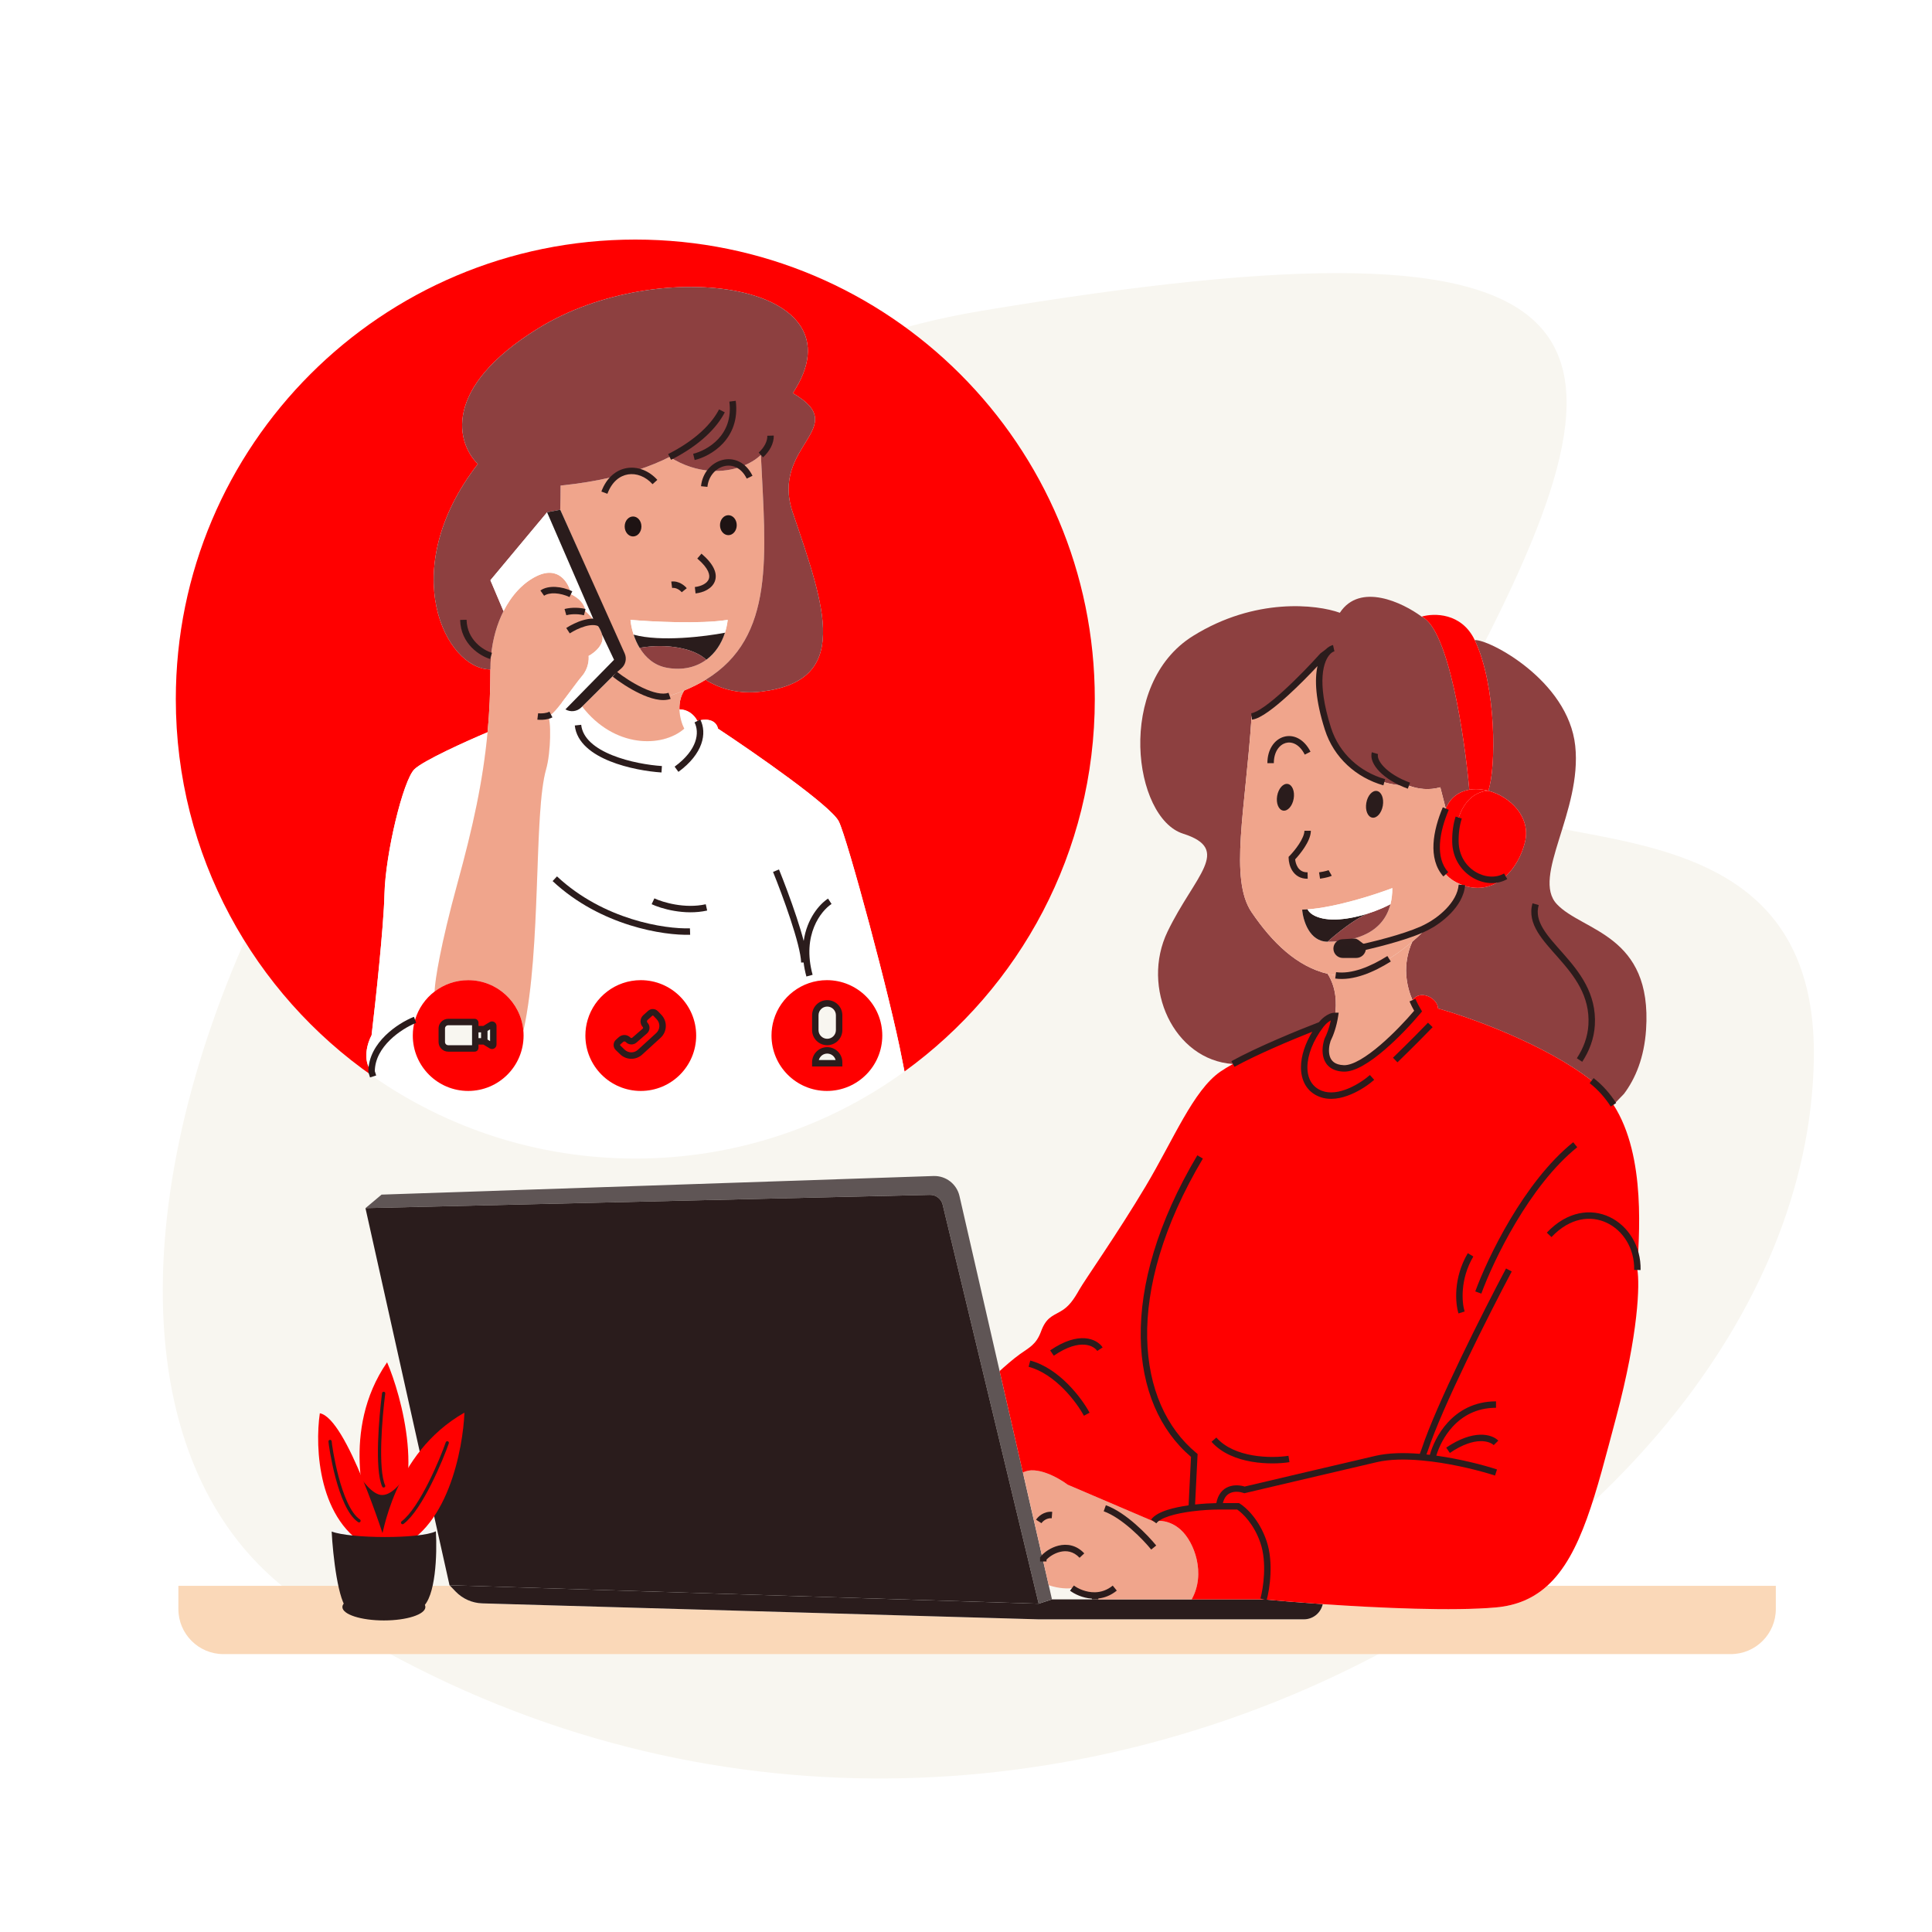<svg version="1.2" xmlns="http://www.w3.org/2000/svg" viewBox="0 0 3000 3000" width="3000" height="3000">
	<rect x="0" y="0" width="3000" height="3000" fill="#333333" stroke="none"/>
	<defs>
		<clipPath clipPathUnits="userSpaceOnUse" id="cp1">
			<path d="m0 0h3000v3000h-3000z"/>
		</clipPath>
	</defs>
	<style>
		.s0 { fill: #ffffff } 
		.s1 { fill: #f8f6f0 } 
		.s2 { fill: #fad8b8 } 
		.s3 { fill: #2a1c1c } 
		.s4 { fill: #5f5555 } 
		.s5 { fill: #ff0000 } 
		.s6 { fill: #f0a58c } 
		.s7 { fill: #8d4040 } 
		.s8 { fill: #2b1c1c } 
		.s9 { fill: #1e1313 } 
		.s10 { fill: #2a1c1c;stroke: #2b1c1c;stroke-miterlimit:100;stroke-width: 10 } 
		.s11 { fill: #f6f6f6 } 
		.s12 { fill: none;stroke: #2a1c1c;stroke-linecap: round;stroke-miterlimit:100;stroke-width: 5 } 
	</style>
	<g id="Artboard 12" clip-path="url(#cp1)">
		<g id="Group 2">
			<path id="Rectangle 2" fill-rule="evenodd" class="s0" d="m0 0h3000v3000h-3000z"/>
			<path id="Path 38" class="s1" d="m1522 483c-1002.5 167.5-1625.42 1623.81-1047.5 2006.5 1040.5 689 2328.1-55.4 2342-844 9.5-539-750-198-542.5-588 294.25-553.04 250.5-742-752-574.5z"/>
			<path id="Path 39" class="s2" d="m2323 2496c-66.3 5.97-179.72 1-269-5.12l-0.44 1.58c-3.58 13.02-15.42 22.04-28.92 22.04h-411.64l-864.03-24.8c-15.68-0.45-30.57-7.03-41.47-18.32l-8.55-8.88h-421.95v36c0 38.66 31.34 70 70 70h2340.5c38.66 0 70-31.34 70-70v-36h-355.06c-20.9 18.89-46.57 30.54-79.44 33.5z"/>
			<path id="Path 40" class="s3" d="m1962 2483.5h-328.5l-20.66 6.73-914.84-28.71 9.5 9.86c10.9 11.29 25.79 17.87 41.47 18.32l864.03 24.8h411.64c13.5 0 25.34-9.02 28.92-22.04l0.44-1.58c-36.22-2.49-68.48-5.17-92-7.38z"/>
			<path id="Path 41" class="s4" d="m567.5 1876l25-21 857.04-28.89c19.14-0.64 36.05 12.37 40.33 31.04l143.63 626.35-20.66 6.73-149.06-619.53c-2.21-9.16-10.5-15.54-19.92-15.32z"/>
			<path id="Path 42" class="s3" d="m698 2461.52l914.84 28.71-149.06-619.53c-2.21-9.16-10.5-15.54-19.92-15.32l-876.36 20.62z"/>
			<path id="Path 43" class="s5" d="m835.5 510c189-117 508-69.5 395.5 100.5 93.5 54-35.88 80.29 0 185.5 50.88 149.2 91 261.49-49.5 278-33.35 3.92-61.33-3.54-84.5-17.53l-1.16-1.02c-10.02 6.12-21.1 11.71-33.34 16.75-5.96 9.19-7.78 19.58-7.48 29.3 11.63 0 22.28 6.98 27.9 18 9.02-3 28.08-4.8 32.08 12 57.5 38 175.5 120 187.5 144 13.3 26.59 80.8 277.1 98.06 368.5l3.94 19.8c179.03-129.63 295.5-340.36 295.5-578.3 0-394.06-319.44-713.5-713.5-713.5-394.06 0-713.5 319.44-713.5 713.5 0 242.71 121.18 457.11 306.34 586l-2.34-7.5c-14.8-18-6.17-45.17 0-56.5 6.17-52 18.8-168.6 20-219 1.5-63 29-177 46.5-194 14-13.6 81.57-44 113.61-57.5 2.91-31.2 4.39-63.23 4.39-97.5-69 0-148-153-19.5-319-31.83-31.17-57.7-116.9 93.5-210.5z"/>
			<path id="Path 44" fill-rule="evenodd" class="s0" d="m850.5 1111.42c1.75-0.47 3.45-1.1 5-1.92 3.34-1.77 9.68-9.23 16.87-18.5l5.63 10.5 26-4.42c49.5 64.42 124 64.42 158.5 34.42-3.18-6.2-7.08-17.54-7.48-30 11.63 0 22.28 6.98 27.9 18 9.02-3 28.08-4.8 32.08 12 57.5 38 175.5 120 187.5 144 13.3 26.59 80.8 277.1 98.06 368.5l3.94 19.8c-117.47 85.06-261.88 135.2-418 135.2-151.35 0-291.69-47.12-407.16-127.5l-2.34-7.5c0-42.4 44.33-71 66.5-80l1-0.36c-2.28 7.72-3.5 15.9-3.5 24.36 0 47.5 38.5 86 86 86 47.5 0 86-38.5 86-86q0-4.26-0.41-8.43l0.41-0.07c28-128 15.5-337 35-405 7.5-26.15 8.17-78.05 2.5-83.08zm144.5 582.58c47.5 0 86-38.5 86-86 0-47.5-38.5-86-86-86-19.54 0-37.56 6.52-52 17.5-14.41 10.95-25.25 26.34-30.5 44.14-2.28 7.72-3.5 15.9-3.5 24.36 0 47.5 38.5 86 86 86zm289 0c47.5 0 86-38.5 86-86 0-47.5-38.5-86-86-86-19.54 0-37.56 6.52-52 17.5-14.41 10.95-25.25 26.34-30.5 44.14-2.28 7.72-3.5 15.9-3.5 24.36 0 47.5 38.5 86 86 86z"/>
			<path id="Path 45" class="s0" d="m675 1537c0.67-14.67 8.7-68.4 35.5-166 23.77-86.57 39.49-157.78 46.61-234-32.04 13.5-99.61 43.9-113.61 57.5-17.5 17-45 131-46.5 194-1.2 50.4-13.83 167-20 219-6.17 11.33-14.8 38.5 0 56.5 0-42.4 44.33-71 66.5-80l1-0.36c5.25-17.8 16.09-33.19 30.5-44.14z"/>
			<path id="Path 46" class="s5" d="m995 1694c47.5 0 86-38.5 86-86 0-47.5-38.5-86-86-86-19.54 0-37.56 6.52-52 17.5-14.41 10.95-25.25 26.34-30.5 44.14-2.28 7.72-3.5 15.9-3.5 24.36 0 47.5 38.5 86 86 86z"/>
			<path id="Path 47" class="s6" d="m886.5 921c-3.5-15.67-19-42.9-53-26.5-21.09 10.17-38.98 29.46-51.65 54.5-10.15 20.05-16.95 43.79-19.37 69.5q-0.98 10.31-0.98 21c0 34.27-1.48 66.3-4.39 97.5-7.12 76.22-22.84 147.43-46.61 234-26.8 97.6-34.83 151.33-35.5 166v2.5c14.44-10.98 32.46-17.5 52-17.5 44.65 0 81.36 34.03 85.59 77.57l0.41-0.07c28-128 15.5-337 35-405 7.5-26.15 8.17-78.05 2.5-83.08 1.75-0.47 3.45-1.1 5-1.92 3.34-1.77 9.68-9.23 16.87-18.5 11.14-14.34 24.34-33 31.63-41.5 9.6-11.2 10.67-25.33 10-31 8.83-4.67 25.4-17.8 21-33-2.34-8.09-7.62-16.25-13.07-23-4.8-5.93-9.73-10.77-12.93-13.5-0.89-11.28-10.48-20.6-22.5-26.37z"/>
			<path id="Path 48" fill-rule="evenodd" class="s5" d="m641 1608c0-8.46 1.22-16.64 3.5-24.36 5.25-17.8 16.09-33.19 30.5-44.14 14.44-10.98 32.46-17.5 52-17.5 44.65 0 81.36 34.03 85.59 77.57q0.41 4.17 0.41 8.43c0 47.5-38.5 86-86 86-47.5 0-86-38.5-86-86zm45 10c0 5.52 4.48 10 10 10h41c0.55 0 1-0.45 1-1v-10h14l10.96 6.66c1.33 0.8 3.04-0.15 3.04-1.71v-28.9c0-1.56-1.71-2.51-3.04-1.71l-10.96 6.66h-14v-10c0-0.55-0.45-1-1-1h-41c-5.52 0-10 4.48-10 10z"/>
			<path id="Path 49" fill-rule="evenodd" class="s5" d="m1370 1608c0 47.5-38.5 86-86 86-47.5 0-86-38.5-86-86 0-8.46 1.22-16.64 3.5-24.36 5.25-17.8 16.09-33.19 30.5-44.14 14.44-10.98 32.46-17.5 52-17.5 47.5 0 86 38.5 86 86zm-67-8.5v-23c0-10.22-8.28-18.5-18.5-18.5-10.22 0-18.5 8.28-18.5 18.5v23c0 10.22 8.28 18.5 18.5 18.5 10.22 0 18.5-8.28 18.5-18.5zm-18.5 31.5c-10.22 0-18.5 8.28-18.5 18.5v1.5h37v-1.5c0-10.22-8.28-18.5-18.5-18.5z"/>
			<path id="Path 50" fill-rule="evenodd" class="s6" d="m1062.5 1072.2c-7.17 2.96-14.79 5.62-22.74 8.3-23.48 7.92-65.83-18.48-85.19-33.66l13.93-13.84v-19l-98.56-222.5q0.55-17.23 0.56-37.5c29.47-3.01 55.94-7.48 79.65-13.02 14.25-3.34 27.5-7.06 39.8-11.1 18.75-6.16 35.3-13.05 49.81-20.38 21.61 13.8 43.55 20.26 63.91 21.57 17.25 1.1 33.36-1.49 47.16-6.47 12.36-4.45 22.86-10.82 30.67-18.14 7.41 155.29 22.82 282.76-85.66 348.99-10.02 6.12-21.1 11.7-33.34 16.75zm-78.62-86.7c2.22 6.76 5.27 13.83 9.31 20.5 8.89 14.68 22.56 27.46 42.81 31 24.02 4.2 44.77-0.85 60.69-12.5 13.43-9.83 23.42-24.36 29.03-42 2-6.29 3.44-12.99 4.28-20-42 6.8-118.17 2.83-151 0 0.52 6.22 2.03 14.37 4.88 23z"/>
			<path id="Path 51" class="s6" d="m904 1097.08c49.5 64.42 124 64.42 158.5 34.42-3.18-6.2-7.09-17.54-7.48-30-0.31-9.72 1.52-20.11 7.48-29.3-7.17 2.96-14.79 5.62-22.74 8.3-23.48 7.92-65.83-18.48-85.19-33.66z"/>
			<path id="Path 52" class="s0" d="m1130 962.5c-42 6.8-118.17 2.83-151 0 0.52 6.22 2.03 14.37 4.88 23 41.7 11.6 111.93 2.83 141.84-3 2-6.29 3.44-12.98 4.28-20z"/>
			<path id="Path 53" class="s3" d="m1125.72 982.5c-29.91 5.83-100.14 14.6-141.84 3 2.22 6.76 5.27 13.83 9.31 20.5 42.81-7.5 85.19 0.86 103.5 18.5 13.43-9.83 23.42-24.36 29.03-42z"/>
			<path id="Path 54" class="s7" d="m993.19 1006c8.89 14.68 22.56 27.46 42.81 31 24.02 4.2 44.77-0.85 60.69-12.5-18.31-17.64-60.69-26-103.5-18.5z"/>
			<path id="Path 55" class="s7" d="m1231 610.5c112.5-170-206.5-217.5-395.5-100.5-151.2 93.6-125.33 179.33-93.5 210.5-128.5 166-49.5 319 19.5 319q0-10.69 0.98-21c2.42-25.71 9.22-49.45 19.37-69.5l-20.35-48 88-105.5 20.44-4q0.55-17.23 0.56-37.5c29.47-3.01 55.94-7.48 79.65-13.02 14.25-3.34 27.5-7.06 39.8-11.1 18.75-6.16 35.3-13.05 49.81-20.38 21.61 13.8 43.55 20.26 63.91 21.57 17.25 1.1 33.36-1.49 47.16-6.47 12.36-4.45 22.86-10.82 30.67-18.14 7.41 155.29 22.83 282.78-85.66 348.99l1.16 1.02c23.17 13.99 51.15 21.45 84.5 17.53 140.5-16.51 100.38-128.8 49.5-278-35.88-105.21 93.5-131.5 0-185.5z"/>
			<path id="Path 56" class="s0" d="m761.5 901l88-105.5 72.43 167c-4.8-5.93-9.73-10.77-12.93-13.5-0.89-11.28-10.48-20.6-22.5-26.37v-1.63c-3.5-15.67-19-42.9-53-26.5-21.09 10.17-38.98 29.46-51.65 54.5z"/>
			<path id="Path 57" class="s0" d="m914 1018.5c8.83-4.67 25.4-17.8 21-33l18.5 39-75.5 77-5.63-10.5c4.6-5.91 9.54-12.56 14.27-18.92 6.75-9.08 13.08-17.58 17.36-22.58 9.6-11.2 10.67-25.33 10-31z"/>
			<path id="Path 58" class="s3" d="m869.94 791.5l-20.44 4 72.43 167c5.45 6.75 10.73 14.91 13.07 23l18.5 39-75.5 77c7.95 4.71 18.08 3.45 24.63-3.06l51.94-51.6 10.35-9.1c6.59-5.79 8.63-15.2 5.04-23.2z"/>
			<path id="Path 59" class="s6" d="m1833.5 2375.5c-16.8-15.2-35-15-42-13l-133.5-57c-14.67-11-49.1-30.2-69.5-19l39.96 175.02c16.51 5.55 30.63 5.38 36.04 4.48 7 5.28 20.63 11.83 36 11.47v6.03h149.93c22.43-40 4.07-89-16.93-108z"/>
			<path id="Path 60" class="s7" d="m1943.5 1416.5c-35-51.5-9.5-160 0-304 23.2-2.8 83-63.83 110-94l8.5-6.49c-12.22 12.47-23.14 46.88 0 119.49 17.46 54.78 69.36 88.5 125.76 88.5 14.72 5.41 31.4 7.39 48.74 2.5l8.5 33c7.17-17.42 20.8-26.57 36.5-29.27-7.17-81.58-32-249.53-74-268.73-29.33-21.83-95.8-53.6-127-6-35.83-13-131.6-24-228 36-120.5 75-92.5 282.5-15.5 307 77 24.5 18 65-24 152-42 87 9.5 199.5 101.5 205.68 39.78-21.94 104.54-48.49 136.5-60.68 3.5-4.67 12.78-14 21.89-14 3.12-20.5 1.83-44.68-11.39-65.37-47.61-11.39-85.77-48.21-118-95.63z"/>
			<path id="Path 61" class="s7" d="m2217.5 1438.5c-4.89 5.82-13.5 14.41-24.5 23.75-16.07 36.16-9.11 68.78 0.28 90.75 11.72-17 39.22-3.5 39.72 13 49.17 13.67 165.7 55.2 238.5 112 13.57 10.59 24.71 23.32 33.85 37.5l16.38-17c17.95-23.96 31.36-56.36 34.27-99.5 10.01-148.5-98.5-152.5-138.5-195-40-42.5 39.5-144 28.5-246-11-102-135-166-156-164 34.08 71.5 33.33 199.27 21 233.9 34.41 9.03 66.42 40.99 57 79.6-4.84 19.84-15.22 39.57-30 53.2-17.26 15.92-40.53 23.54-68 13.3-2.4 31.2-36 56-52.5 64.5z"/>
			<path id="Path 62" class="s5" d="m2368 1307.5c9.42-38.61-22.59-70.57-57-79.6-30.5 1.6-52 33.6-51 79.6 1 46 48 70.4 78 53.2 14.78-13.63 25.16-33.36 30-53.2z"/>
			<path id="Path 63" class="s5" d="m2290 994c-20.4-42.8-63.5-42.17-82.5-36.5 42 19.2 66.83 187.15 74 268.73 9.4-1.62 19.55-0.93 29.5 1.67 12.33-34.63 13.08-162.4-21-233.9z"/>
			<path id="Path 64" class="s5" d="m2245 1255.5c-18.8 45.09-26 99.49 25 118.5 27.47 10.24 50.74 2.62 68-13.3-30 17.2-77-7.2-78-53.2-1-46 20.5-78 51-79.6-9.95-2.6-20.1-3.29-29.5-1.67-15.7 2.7-29.25 11.88-36.5 29.27z"/>
			<path id="Path 65" fill-rule="evenodd" class="s6" d="m2053.5 1018.5l8.5-6.49c-12.22 12.47-23.14 46.88 0 119.49 17.46 54.78 69.36 88.5 125.76 88.5 14.72 5.41 31.4 7.39 48.74 2.5l8.5 33c-19 45-26 99.5 25 118.5-2.4 31.2-36.15 55.72-52.5 64.5-23.3 12.51-70.87 25.52-101.5 32.4l-10.03-7.55c-0.95-0.71-2.12-1.06-3.31-0.99l-18.21 1.1c-5.03 0.3-8.95 4.47-8.95 9.51 0 5.26 4.27 9.53 9.53 9.53h20.97c5.52 0 10-4.48 10-10v-1.6c30.63-6.88 78.41-19.5 101.5-32.4-4.89 5.82-13.5 14.41-24.5 23.75-30.58 25.96-79.66 57.75-119 52.25q-6.36-0.89-12.5-2.37c-47.61-11.39-85.77-48.21-118-95.63-35-51.5-9.5-160 0-304 23.2-2.8 83-63.83 110-94zm105.59 385.5c1.88-7.38 2.91-15.68 2.91-25-26.14 10.02-86.78 29.69-131.5 33.06q-4.36 0.33-8.5 0.44c1.33 16.58 11.1 49.75 39.5 49.75 31.03 0 84.57-7.07 97.59-58.25z"/>
			<path id="Path 66" class="s6" d="m2074 1514.5q-6.36-0.89-12.5-2.37c13.22 20.69 14.51 44.87 11.39 65.37-2.36 15.47-7.23 28.83-11.39 37-5 14.33-7 43.3 25 44.5 32 1.2 90.33-58.83 115.5-89-2.74-4.53-5.84-10.26-8.72-17-9.39-21.97-16.35-54.59-0.28-90.75-30.58 25.96-79.66 57.75-119 52.25z"/>
			<path id="Path 67" class="s3" d="m2022 1412.5c1.33 16.58 11.1 49.75 39.5 49.75 12.33-11.25 42.2-35.77 63-43.85-13.37 4.31-28.89 7.98-44.5 9.1-33.6 2.4-47-9.29-49.5-15.44q-4.36 0.33-8.5 0.44z"/>
			<path id="Path 68" class="s7" d="m2061.5 1462.25c31.03 0 84.59-7.07 97.59-58.25-6.62 3.66-19.18 9.45-34.59 14.4-20.8 8.08-50.67 32.6-63 43.85z"/>
			<path id="Path 69" class="s0" d="m2162 1379c-26.14 10.02-86.78 29.7-131.5 33.06 2.5 6.15 15.9 17.84 49.5 15.44 15.61-1.12 31.13-4.8 44.5-9.1 15.41-4.96 27.97-10.74 34.59-14.4 1.88-7.38 2.91-15.68 2.91-25z"/>
			<path id="Path 70" class="s5" d="m2086.5 1659c-32-1.2-30-30.17-25-44.5 4.16-8.17 9.03-21.53 11.39-37-9.11 0-18.39 9.33-21.89 14-31.96 12.19-96.72 38.73-136.5 60.68-7.52 4.15-14.16 8.13-19.5 11.82-42 29.01-72.5 105-116 178-43.5 73-94.5 145.5-103 160.5-8.5 15-16 26.5-29.5 34-13.5 7.5-22.5 10.5-30 31-7.5 20.5-18.5 25-32.5 35-11.2 8-25.86 21-31.79 26.5l38.29 167-2-9.5c20.4-11.2 54.83 8 69.5 19l133.5 57c7.98-11.05 33.68-17.39 58.93-20.64 15.87-2.04 31.57-2.86 42.57-2.86h29.5c8.67 5.17 28.7 23.5 39.5 55.5 10.8 32 4.5 72.67 0 89 23.52 2.21 55.78 4.89 92 7.38 89.28 6.13 202.7 11.09 269 5.12 32.87-2.96 58.54-14.61 79.44-33.5 53.17-48.06 75.48-143.06 107.06-261.5 35.2-132 36.67-207.67 33-229 1.7-47.23 15.01-175.55-37.15-256.5-9.14-14.18-20.28-26.91-33.85-37.5-72.8-56.8-189.33-98.33-238.5-112-0.5-16.5-28-30-39.72-13 2.88 6.74 5.98 12.47 8.72 17-25.17 30.17-83.5 90.2-115.5 89z"/>
			<path id="Path 71" class="s5" d="m1893 2339c-11 0-26.7 0.82-42.57 2.86-25.25 3.25-50.95 9.59-58.93 20.64 7-2 25.2-2.2 42 13 21 19 39.36 68 16.93 108h111.57c4.5-16.33 10.8-57 0-89-10.8-32-30.83-50.33-39.5-55.5z"/>
			<path id="Path 72" class="s8" d="m1089.25 859.7l-6.5 7.6c18.45 15.75 20.08 26.22 17.84 31.94-1.21 3.09-3.84 5.86-7.76 8.07-3.91 2.2-8.8 3.66-13.88 4.22l1.1 9.94c6.17-0.69 12.4-2.48 17.68-5.45 5.27-2.97 9.89-7.29 12.18-13.13 4.76-12.16-1.61-26.94-20.66-43.19z"/>
			<path id="Path 73" class="s8" d="m864.91 1360.85l-6.82 7.3c74.83 69.96 173.34 84.71 213.58 83.35l-0.34-10c-38.42 1.31-134.05-13.01-206.42-80.65z"/>
			<path id="Path 74" class="s8" d="m849.19 1106.6c-5.13 1.39-10.92 1.27-13.57 0.94l-1.24 9.92c3.53 0.44 10.7 0.62 17.43-1.21 2.02-0.55 4.08-1.3 6.03-2.33l-4.68-8.84q-1.75 0.92-3.97 1.52z"/>
			<path id="Path 75" fill-rule="evenodd" class="s8" d="m1026.92 1575.75c9.72 10.13 9.19 26.29-1.19 35.76l-28.53 26.06c-9.73 8.88-24.67 8.69-34.17-0.43l-6.83-6.56c-4.62-4.43-4.49-11.84 0.26-16.12l4.42-3.97c5.23-4.69 13.24-4.39 18.1 0.7 0.75 0.79 1.99 0.85 2.82 0.13l16.21-14.07c0.7-0.61 0.76-1.69 0.12-2.37-4.99-5.32-4.63-13.69 0.8-18.56l7.41-6.66c4.41-3.97 11.18-3.71 15.29 0.57zm-7.22 6.92l-5.29-5.52c-0.37-0.39-0.99-0.41-1.39-0.05l-7.41 6.66c-1.25 1.12-1.34 3.06-0.18 4.28 4.51 4.82 4.12 12.43-0.87 16.76l-16.21 14.07c-4.85 4.22-12.17 3.87-16.61-0.78-1.12-1.17-2.97-1.24-4.17-0.16l-4.42 3.97c-0.44 0.39-0.45 1.06-0.03 1.47l6.83 6.56c5.7 5.47 14.67 5.58 20.51 0.25l28.53-26.05c6.23-5.68 6.55-15.38 0.71-21.46z"/>
			<path id="Path 76" class="s8" d="m642.79 1578.94l-1.09 0.39-0.08 0.04c-11.59 4.7-28.79 14.43-43.18 28.53-14.39 14.1-26.44 33.06-26.44 56.1l0.23 1.49 2.34 7.5 9.55-2.98-2.11-6.73c0.25-19.05 10.27-35.34 23.43-48.23 13.26-12.99 29.22-22.04 39.8-26.36l0.97-0.36z"/>
			<path id="Path 77" fill-rule="evenodd" class="s8" d="m771 1593.05v28.9c0 5.45-5.97 8.81-10.63 5.98l-9.76-5.93h-7.61v5c0 3.31-2.69 6-6 6h-41c-8.28 0-15-6.72-15-15v-21c0-8.28 6.72-15 15-15h41c3.31 0 6 2.69 6 6v5h7.61l9.76-5.93c4.66-2.83 10.63 0.53 10.63 5.98zm-28 18.95h4v-9h-4zm-47 11h37v-31h-37c-2.76 0-5 2.24-5 5v21c0 2.76 2.24 5 5 5zm65-6.38v-18.24l-4 2.43v13.38z"/>
			<path id="Path 78" class="s8" d="m1121.76 714.25c-16.81 4.3-31.05 19.56-33.23 40.74l9.94 1.02c1.78-17.15 13.14-28.84 25.76-32.07 12.28-3.14 26.6 1.54 35.28 19.24l8.98-4.4c-10.63-21.68-29.58-28.91-46.73-24.53z"/>
			<path id="Path 79" fill-rule="evenodd" class="s8" d="m1308 1576.5v23c0 12.98-10.52 23.5-23.5 23.5-12.98 0-23.5-10.52-23.5-23.5v-23c0-12.98 10.52-23.5 23.5-23.5 12.98 0 23.5 10.52 23.5 23.5zm-10 23v-23c0-7.46-6.04-13.5-13.5-13.5-7.46 0-13.5 6.04-13.5 13.5v23c0 7.46 6.04 13.5 13.5 13.5 7.46 0 13.5-6.04 13.5-13.5z"/>
			<path id="Path 80" fill-rule="evenodd" class="s8" d="m1308 1649.5v6.5h-47v-6.5c0-12.98 10.52-23.5 23.5-23.5 12.98 0 23.5 10.52 23.5 23.5zm-36.53-3.5h26.06c-1.55-5.76-6.78-10-13.03-10-6.25 0-11.48 4.24-13.03 10z"/>
			<path id="Path 81" class="s8" d="m1191.5 676.63c0.22 8.33-4.32 17.65-13.42 26.19l6.84 7.29c10.35-9.7 16.89-21.58 16.58-33.74z"/>
			<path id="Path 82" class="s8" d="m1261.82 1513.68c-16.99-62.13 13.23-99.41 29.42-110l-5.48-8.36c-13.38 8.75-32.8 31.08-37.77 65.79-3.01-11.49-6.91-24.24-11.17-37.13-9.15-27.68-19.99-56.11-27.19-73.86l-9.26 3.76c7.13 17.59 17.89 45.81 26.96 73.24 4.53 13.72 8.62 27.18 11.63 39 3.02 11.9 4.86 21.8 5.04 28.52l3.83-0.11c0.86 6.94 2.27 14.2 4.35 21.79z"/>
			<path id="Path 83" class="s8" d="m1016.12 1394.97l-4.24 9.06c14.08 6.61 50.75 17.78 86.21 9.85l-2.18-9.76c-32.54 7.27-66.87-3.09-79.79-9.15z"/>
			<path id="Path 84" class="s8" d="m1125.45 640.28l-8.9-4.56c-11.05 21.52-35.53 47.33-79.04 69.32l4.51 8.92c44.88-22.67 71.17-49.81 83.43-73.68z"/>
			<path id="Path 85" class="s8" d="m1058.6 919.62l7.8-6.24c-1.72-2.16-4.8-5.02-8.8-7.22-4.03-2.2-9.31-3.89-15.25-3.12l1.3 9.92c3.26-0.43 6.4 0.47 9.15 1.97 2.78 1.53 4.85 3.52 5.8 4.69z"/>
			<path id="Path 86" class="s8" d="m997.8 1067.93c-15.54-7.35-30.68-17.6-40.15-25.02l-6.17 7.87c9.9 7.75 25.67 18.45 42.04 26.19 8.19 3.88 16.69 7.09 24.77 8.78 8.03 1.68 16.09 1.95 23.13-0.53l-3.32-9.44c-4.64 1.64-10.65 1.67-17.76 0.18-7.06-1.48-14.77-4.35-22.54-8.03z"/>
			<path id="Path 87" class="s8" d="m1087.37 1117.23l-8.91 4.54c7.83 15.37 5.06 42.39-30.91 68.69l5.9 8.08c38.34-28.04 44.76-60.02 33.92-81.31z"/>
			<path id="Path 88" class="s8" d="m1115.17 681.77c-12.24 13.1-28.11 20.3-38.83 22.87l2.32 9.72c12.28-2.93 30.01-10.98 43.82-25.76 13.96-14.94 23.78-36.65 19.98-66.24l-9.92 1.28c3.4 26.41-5.28 45.2-17.37 58.13z"/>
			<path id="Path 89" class="s8" d="m902.47 1125.47l-9.94 1.06c2.92 27.21 27.68 44.67 54.62 55.51 27.33 11 59.09 16.09 80.03 17.45l0.64-9.98c-20.23-1.31-50.87-6.26-76.94-16.75-26.47-10.65-46.13-26.1-48.41-47.29z"/>
			<path id="Path 90" class="s8" d="m761.05 1023.29l2.86-9.58c-12.94-3.86-38.68-19.6-39.41-51.33l-10 0.23c0.87 37.88 31.51 56.2 46.55 60.68z"/>
			<path id="Path 91" class="s8" d="m862.18 921.37c7.24 0.37 15.14 2.41 22.16 5.77l4.32-9.02c-8.14-3.9-17.33-6.3-25.97-6.74-8.54-0.44-17.15 1.02-23.57 5.53l5.75 8.18c3.9-2.74 9.97-4.1 17.31-3.72z"/>
			<path id="Path 92" class="s8" d="m879.37 955.31c4.02-1.15 15.64-2.9 27.42 0.04l2.42-9.7c-13.82-3.46-27.26-1.48-32.58 0.04z"/>
			<path id="Path 93" class="s8" d="m975.22 736.64c12.86-2.06 27.11 3.08 38.07 15.21l7.42-6.7c-12.89-14.26-30.39-21.06-47.07-18.38-16.83 2.7-31.81 14.89-39.83 36.49l9.38 3.48c6.98-18.8 19.33-28.05 32.03-30.1z"/>
			<path id="Path 94" class="s8" d="m879.29 975.12l5.42 8.4c6.33-4.08 15.13-8.54 23.82-11.01 8.93-2.54 16.5-2.62 21.42 0.29l5.1-8.6c-8.59-5.09-19.63-4.04-29.25-1.31-9.87 2.8-19.57 7.75-26.51 12.23z"/>
			<path id="Ellipse 5" fill-rule="evenodd" class="s9" d="m983 833c-7.19 0-13-6.93-13-15.5 0-8.57 5.81-15.5 13-15.5 7.19 0 13 6.93 13 15.5 0 8.57-5.81 15.5-13 15.5z"/>
			<path id="Ellipse 6" fill-rule="evenodd" class="s9" d="m1131 831c-7.19 0-13-6.93-13-15.5 0-8.57 5.81-15.5 13-15.5 7.19 0 13 6.93 13 15.5 0 8.57-5.81 15.5-13 15.5z"/>
			<path id="Path 95" fill-rule="evenodd" class="s8" d="m2547.5 1972.12l-10-0.24c0.78-33.37-17.31-61.13-42.35-73.05-24.73-11.79-57.1-8.49-86.02 22.1l-7.26-6.86c31.58-33.41 68.53-38.11 97.59-24.27 28.75 13.7 48.91 45.19 48.04 82.32zm-896.01 184.5c-15.04-15.18-33.67-28.81-54.28-34.29l2.58-9.66c22.99 6.12 43.11 21.08 58.8 36.91 15.72 15.87 27.35 32.98 33.31 44.05l-8.8 4.74c-5.54-10.27-16.61-26.6-31.61-41.75zm-34.27 208.56l-8.44-5.36c2.94-4.62 11.83-13.29 25.09-12.31l-0.74 9.98c-8.34-0.62-14.18 4.98-15.91 7.69zm28.89 44.55c-9.2 2.23-17.09 7.73-21.11 12.12v2.78h-10v-6.36l1.07-1.36c4.94-6.3 15.41-13.92 27.69-16.89 12.62-3.06 27.45-1.23 39.89 12.06l-7.3 6.84c-9.56-10.21-20.48-11.55-30.24-9.19zm828.47-735.67c14.06 10.97 25.57 24.13 34.97 38.73l-8.41 5.42c-8.86-13.77-19.64-26.07-32.72-36.27zm-530.48-556.6l-1.2-9.92c2.06-0.25 4.92-1.22 8.61-3.1 3.62-1.85 7.75-4.44 12.28-7.65 9.05-6.41 19.37-15.1 29.91-24.72 21.07-19.24 42.65-41.91 56.07-56.9l0.32-0.36 8.63-6.58c3.54-3.51 7.42-5.77 11.2-6.61l2.16 9.76c-1.58 0.35-3.94 1.51-6.51 4.13-10.16 10.37-21.82 42.26 1.19 114.47 12.84 40.3 45.14 68.8 84.11 79.89l-2.74 9.62c-41.89-11.93-76.94-42.7-90.89-86.47-14.73-46.21-16.05-77.95-11.42-98.73-12.9 13.8-29.26 30.45-45.37 45.16-10.69 9.76-21.35 18.75-30.88 25.5-4.76 3.38-9.32 6.26-13.52 8.4-4.13 2.11-8.21 3.66-11.95 4.11zm-27.19 539.09l-4.82-8.75c39.57-21.83 103.42-48.06 135.83-60.47 2.08-2.55 5.2-5.79 8.92-8.58 4.23-3.17 9.89-6.25 16.05-6.25h5.82l-0.88 5.75c-2.41 15.8-7.35 29.52-11.7 38.18-2.26 6.62-3.63 16.1-1.23 23.75 1.17 3.76 3.22 6.97 6.45 9.35 3.25 2.38 8.09 4.2 15.34 4.47 6.57 0.25 15.21-2.7 25.33-8.5 9.99-5.71 20.8-13.83 31.54-23.03 20.21-17.34 39.73-38.15 52.34-52.99-2.35-4.12-4.86-8.99-7.22-14.52l9.2-3.92c2.77 6.48 5.76 12.01 8.4 16.37l1.84 3.05-2.28 2.74c-12.71 15.24-33.78 38-55.77 56.86-10.99 9.42-22.34 17.98-33.08 24.12-10.59 6.07-21.25 10.17-30.68 9.82-8.75-0.33-15.66-2.58-20.88-6.41-5.23-3.85-8.38-8.99-10.08-14.42-3.32-10.61-1.26-22.62 1.43-30.32l0.11-0.32 0.15-0.3c3.23-6.35 7-16.21 9.5-27.85q-1.83 0.97-3.7 2.37c-3.47 2.6-6.34 5.75-7.84 7.75l-0.01 0.01-0.01 0.02c-16.3 21.4-24.62 43.76-24.86 61.97-0.23 18 7.32 31.5 22.66 37.33 12.43 4.72 27.16 2.14 41.18-3.76 13.91-5.86 26.23-14.61 33.22-20.81l6.64 7.48c-7.67 6.8-20.9 16.2-35.98 22.54-14.97 6.3-32.65 9.97-48.62 3.89-20.16-7.67-29.36-25.67-29.09-46.8 0.21-16.79 6.34-35.81 17.64-54.36-34.32 13.59-86.87 35.8-120.86 54.54zm421.67 313.11l8.84 4.68c-35.7 67.34-107.99 210.53-130.62 279.22l-1.83 4.91q2.64 0.28 5.29 0.59c4.05-14.42 12.8-33.76 27.8-50.18 16.66-18.24 41.07-32.88 74.94-32.88v10c-30.63 0-52.47 13.11-67.56 29.63-13.28 14.54-21.29 31.71-25.15 44.71 37.67 5.25 73.51 14.64 94.26 21.41l-3.1 9.5c-21.29-6.94-59.1-16.79-98.08-21.75q-7.91-1.01-15.82-1.72c-25.16-2.26-49.59-2.02-69.42 2.59-56.79 13.2-205.91 48.33-205.91 48.33l-1.38-0.48c-5.23-1.84-13-2.79-19.52-0.27-5.1 1.98-10.14 6.37-12.42 16.05h24.98l1.18 0.71c9.7 5.78 30.5 25.07 41.68 58.19 5.67 16.82 6.8 35.67 5.99 52.22-0.8 16.57-3.56 31.18-5.91 39.71l-9.64-2.66c2.15-7.81 4.79-21.69 5.56-37.54 0.77-15.87-0.35-33.35-5.48-48.53-9.95-29.48-27.94-46.64-36.2-52.1h-28.06c-10.79 0-26.27 0.81-41.93 2.82-12.47 1.6-24.88 3.95-35.06 7.2-10.47 3.34-17.49 7.29-20.46 11.41l-8.1-5.86c5.01-6.93 14.84-11.67 25.52-15.08 9.79-3.12 21.25-5.4 32.68-7.02l3.74-75.26c-96.65-82.07-114.87-258.31 9.81-468.26l8.6 5.1c-124.49 209.65-102.77 380.45-10.11 457.1l1.93 1.59-3.9 78.45c12.06-1.34 23.7-1.99 32.97-2.15 2.6-13.97 9.94-21.9 19.02-25.42 8.81-3.4 18.4-2.34 25-0.31 45.21-10.67 146.92-34.61 203.16-47.68 20.26-4.71 44.42-5.08 68.78-3.13l2.73-7.26c23-69.73 95.63-213.48 131.2-280.58zm-604.43 500.22c-9.32 7.58-19.19 11.18-28.65 12.25v1.37h-10v-1.15c-14.59-0.95-27.12-7.17-34.01-12.36l6.02-7.98c6.32 4.76 18.88 10.79 32.87 10.46 8.86-0.21 18.38-2.96 27.47-10.35zm619.55-571.46c-25.68 43.11-44.27 85-53.5 110.29l-9.4-3.42c9.44-25.87 28.3-68.33 54.3-111.99 25.98-43.6 59.3-88.76 97.77-119.7l6.26 7.8c-37.13 29.86-69.73 73.87-95.43 117.02zm-27.13 338.58l-7.14 7c-5.26-5.37-27.93-15.17-68.12 12.14l-5.62-8.28c42.21-28.69 70.81-21.15 80.88-10.86zm-531.19 162.85l-7.76 6.3c-6.25-7.71-17.56-20.05-30.97-31.77-13.49-11.78-28.72-22.59-42.84-27.68l3.38-9.4c15.88 5.71 32.23 17.49 46.04 29.55 13.87 12.12 25.57 24.88 32.15 33zm85.87-161.04l7.5-6.62c13.92 15.78 35.17 24.01 56.72 27.69 21.48 3.67 42.55 2.69 55.25 0.68l1.56 9.88c-13.63 2.16-35.81 3.17-58.5-0.7-22.61-3.86-46.45-12.71-62.53-30.93zm-244.92-133.69l-5.66-8.24c22.22-15.23 40.25-19.86 54.08-18.84 13.82 1.01 23.1 7.66 27.42 14.2l-8.34 5.52c-2.51-3.8-8.89-8.95-19.81-9.75-10.91-0.8-26.71 2.74-47.69 17.11zm651.47-154.07c-21.16 35.78-17.68 72.24-13.53 85.45l-9.54 3c-4.85-15.45-8.37-54.93 14.47-93.55zm-46.53-590.1c-12.42-13.93-16.3-32.07-15.32-50.81 0.98-18.72 6.82-38.54 14.44-56.58l9.22 3.88c-7.37 17.44-12.78 36.07-13.68 53.23-0.89 17.13 2.72 32.31 12.8 43.62zm13.73-53.34c-0.32-14.64 1.56-28.03 5.31-39.65l9.52 3.08c-3.37 10.42-5.13 22.69-4.83 36.35 0.93 42.75 44.27 64.02 70.51 48.97l4.98 8.68c-33.76 19.35-84.42-8.18-85.49-57.43zm132.62 139.62c-8.24-13.67-12.56-28.25-7.93-44.59l9.62 2.72c-3.62 12.78-0.51 24.45 6.88 36.71 7.51 12.47 19 24.83 31.44 38.97 24.5 27.85 51.74 61.54 48.86 110.75-1.24 21.18-8.67 40.21-19.59 56.94l-8.38-5.46c10.16-15.55 16.87-32.93 17.99-52.06 2.62-44.79-21.89-75.73-46.39-103.56-12.06-13.71-24.39-26.96-32.5-40.42zm-362.12-131.13c-4.7 7.22-10.21 13.83-14.38 18.27 0.37 3.75 1.59 8.53 4.17 12.48 2.89 4.4 7.44 7.81 15.11 7.65l0.2 10c-11.53 0.24-19.14-5.26-23.67-12.17-4.35-6.64-5.83-14.48-5.93-19.74l-0.04-2.09 1.47-1.5c3.89-3.97 9.8-10.84 14.69-18.35 5.05-7.75 8.38-15.22 8.38-20.65h10c0 8.57-4.83 18.18-10 26.1zm142.64 136.07c18.61-5.61 35.88-11.87 46.92-18.03l0.07-0.05 0.08-0.03c7.83-4.04 19.89-12.05 30.23-22.77 10.38-10.77 18.5-23.73 19.57-37.67l9.98 0.76c-1.33 17.26-11.21 32.3-22.35 43.85-11.15 11.57-24.09 20.19-32.76 24.66-12.05 6.73-30.18 13.22-48.86 18.85-18.8 5.67-38.53 10.58-53.92 14.04l-2.2-9.76c15.24-3.42 34.72-8.27 53.24-13.85zm-108.72-99.85c2.63-0.7 3.62-1.17 3.6-1.16l4.96 8.68c-1.18 0.68-3.25 1.41-5.98 2.14-2.88 0.77-6.9 1.64-12.24 2.46l-1.52-9.88c5.06-0.78 8.71-1.58 11.18-2.24zm-63.19-198.59c-9.41 2.78-18.23 13.38-18.23 31.27h-10c0-21.11 10.68-36.51 25.4-40.86 15-4.43 31.54 3.33 41.56 23.1l-8.92 4.52c-8.48-16.73-20.69-20.72-29.81-18.03zm221.16 434.31l7.22 6.92c-7.37 7.71-28.59 29.39-54.63 54.63l-6.96-7.18c25.96-25.16 47.08-46.75 54.37-54.37zm-63.05-103.52l5.32 8.46c-26.63 16.74-58.37 30.39-86.35 26.47l1.38-9.9c24.28 3.4 53.39-8.53 79.65-25.03zm-12.26-286.44c-9.26-9.52-14.68-20.52-11.87-30l9.58 2.84c-1.19 4.02 0.82 11.31 9.46 20.18 8.32 8.56 21.83 17.45 40.24 24.21l-3.45 9.38c-19.5-7.16-34.38-16.77-43.96-26.61z"/>
			<path id="Path 96" class="s10" d="m2116 1470.9l-10.03-7.55c-0.95-0.71-2.12-1.06-3.31-0.99l-18.21 1.1c-5.03 0.3-8.95 4.47-8.95 9.51 0 5.26 4.27 9.53 9.53 9.53h20.97c5.52 0 10-4.48 10-10z"/>
			<path id="Ellipse 7" fill-rule="evenodd" class="s3" d="m2008.81 1240.24c-2 11.44-9.35 19.68-16.43 18.45-7.08-1.24-11.19-11.49-9.19-22.93 2-11.44 9.35-19.68 16.43-18.45 7.08 1.24 11.19 11.49 9.19 22.93z"/>
			<path id="Ellipse 8" fill-rule="evenodd" class="s3" d="m2147.23 1251.17c-2.01 11.44-9.35 19.68-16.43 18.45-7.08-1.24-11.19-11.49-9.19-22.93 2-11.44 9.35-19.68 16.43-18.45 7.08 1.24 11.19 11.49 9.19 22.93z"/>
			<path id="Ellipse 9" fill-rule="evenodd" class="s3" d="m596.09 2516.22c-35.63 0-64.44-9.34-64.44-20.89 0-11.55 28.81-20.89 64.44-20.89 35.64 0 64.44 9.34 64.44 20.89 0 11.55-28.8 20.89-64.44 20.89z"/>
			<path id="Ellipse 10" fill-rule="evenodd" class="s11" d="m595.74 2388.05c-44.84 0-81.08-4.12-81.08-9.21 0-5.09 36.24-9.21 81.08-9.21 44.84 0 81.08 4.12 81.08 9.21 0 5.09-36.24 9.21-81.08 9.21z"/>
			<path id="Path 97" class="s5" d="m601.05 2115.39c-73.45 106.37-29.75 230.74-30.64 235.64 8.73 12.99 16.22 38.38 26.53 25.41 68.5-60.69 25.67-211.99 4.11-261.05z"/>
			<path id="Path 98" class="s3" d="m591.49 2384.51c29.88-16.22 50.24-71.63 49.22-107.29-10.82 15.26-28.14 44.01-47.09 44.26-15.8 0.2-33.38-25.23-43.2-40.36-3.09 33.68 3.76 89.7 41.07 103.39z"/>
			<path id="Path 99" class="s5" d="m721.15 2193.54c-112.4 63.85-127.13 194.85-130.05 198.87 2.2 15.5 1.41 21.54 16.34 14.35 88.08-24.87 111.79-159.67 113.71-213.22z"/>
			<path id="Path 100" class="s5" d="m496.63 2194.53c41.91 7.33 100.67 197.61 102.84 202.1-5 14.85-9.81 17.35-23.25 7.57-82.45-40.4-87.41-156.61-79.59-209.67z"/>
			<path id="Path 101" class="s3" d="m655.58 2496.04c20.96-15.58 23.37-82.5 21.24-118.26-24.6 12.11-132.75 11.54-161.81 0.35 1.77 36.35 10.2 110.97 25.5 121.45 19.12 13.1 88.87 15.93 115.07-3.54z"/>
			<path id="Path 102" fill-rule="evenodd" class="s12" d="m595.74 2163.57c-4.84 37.18-11.61 117.97 0 143.75"/>
			<path id="Path 103" fill-rule="evenodd" class="s12" d="m512.54 2238.28c0 4.25 13.8 102.32 44.96 123.21"/>
			<path id="Path 104" fill-rule="evenodd" class="s12" d="m694.53 2240.4c-8.27 24.2-40.51 102.11-69.4 123.92"/>
		</g>
	</g>
</svg>